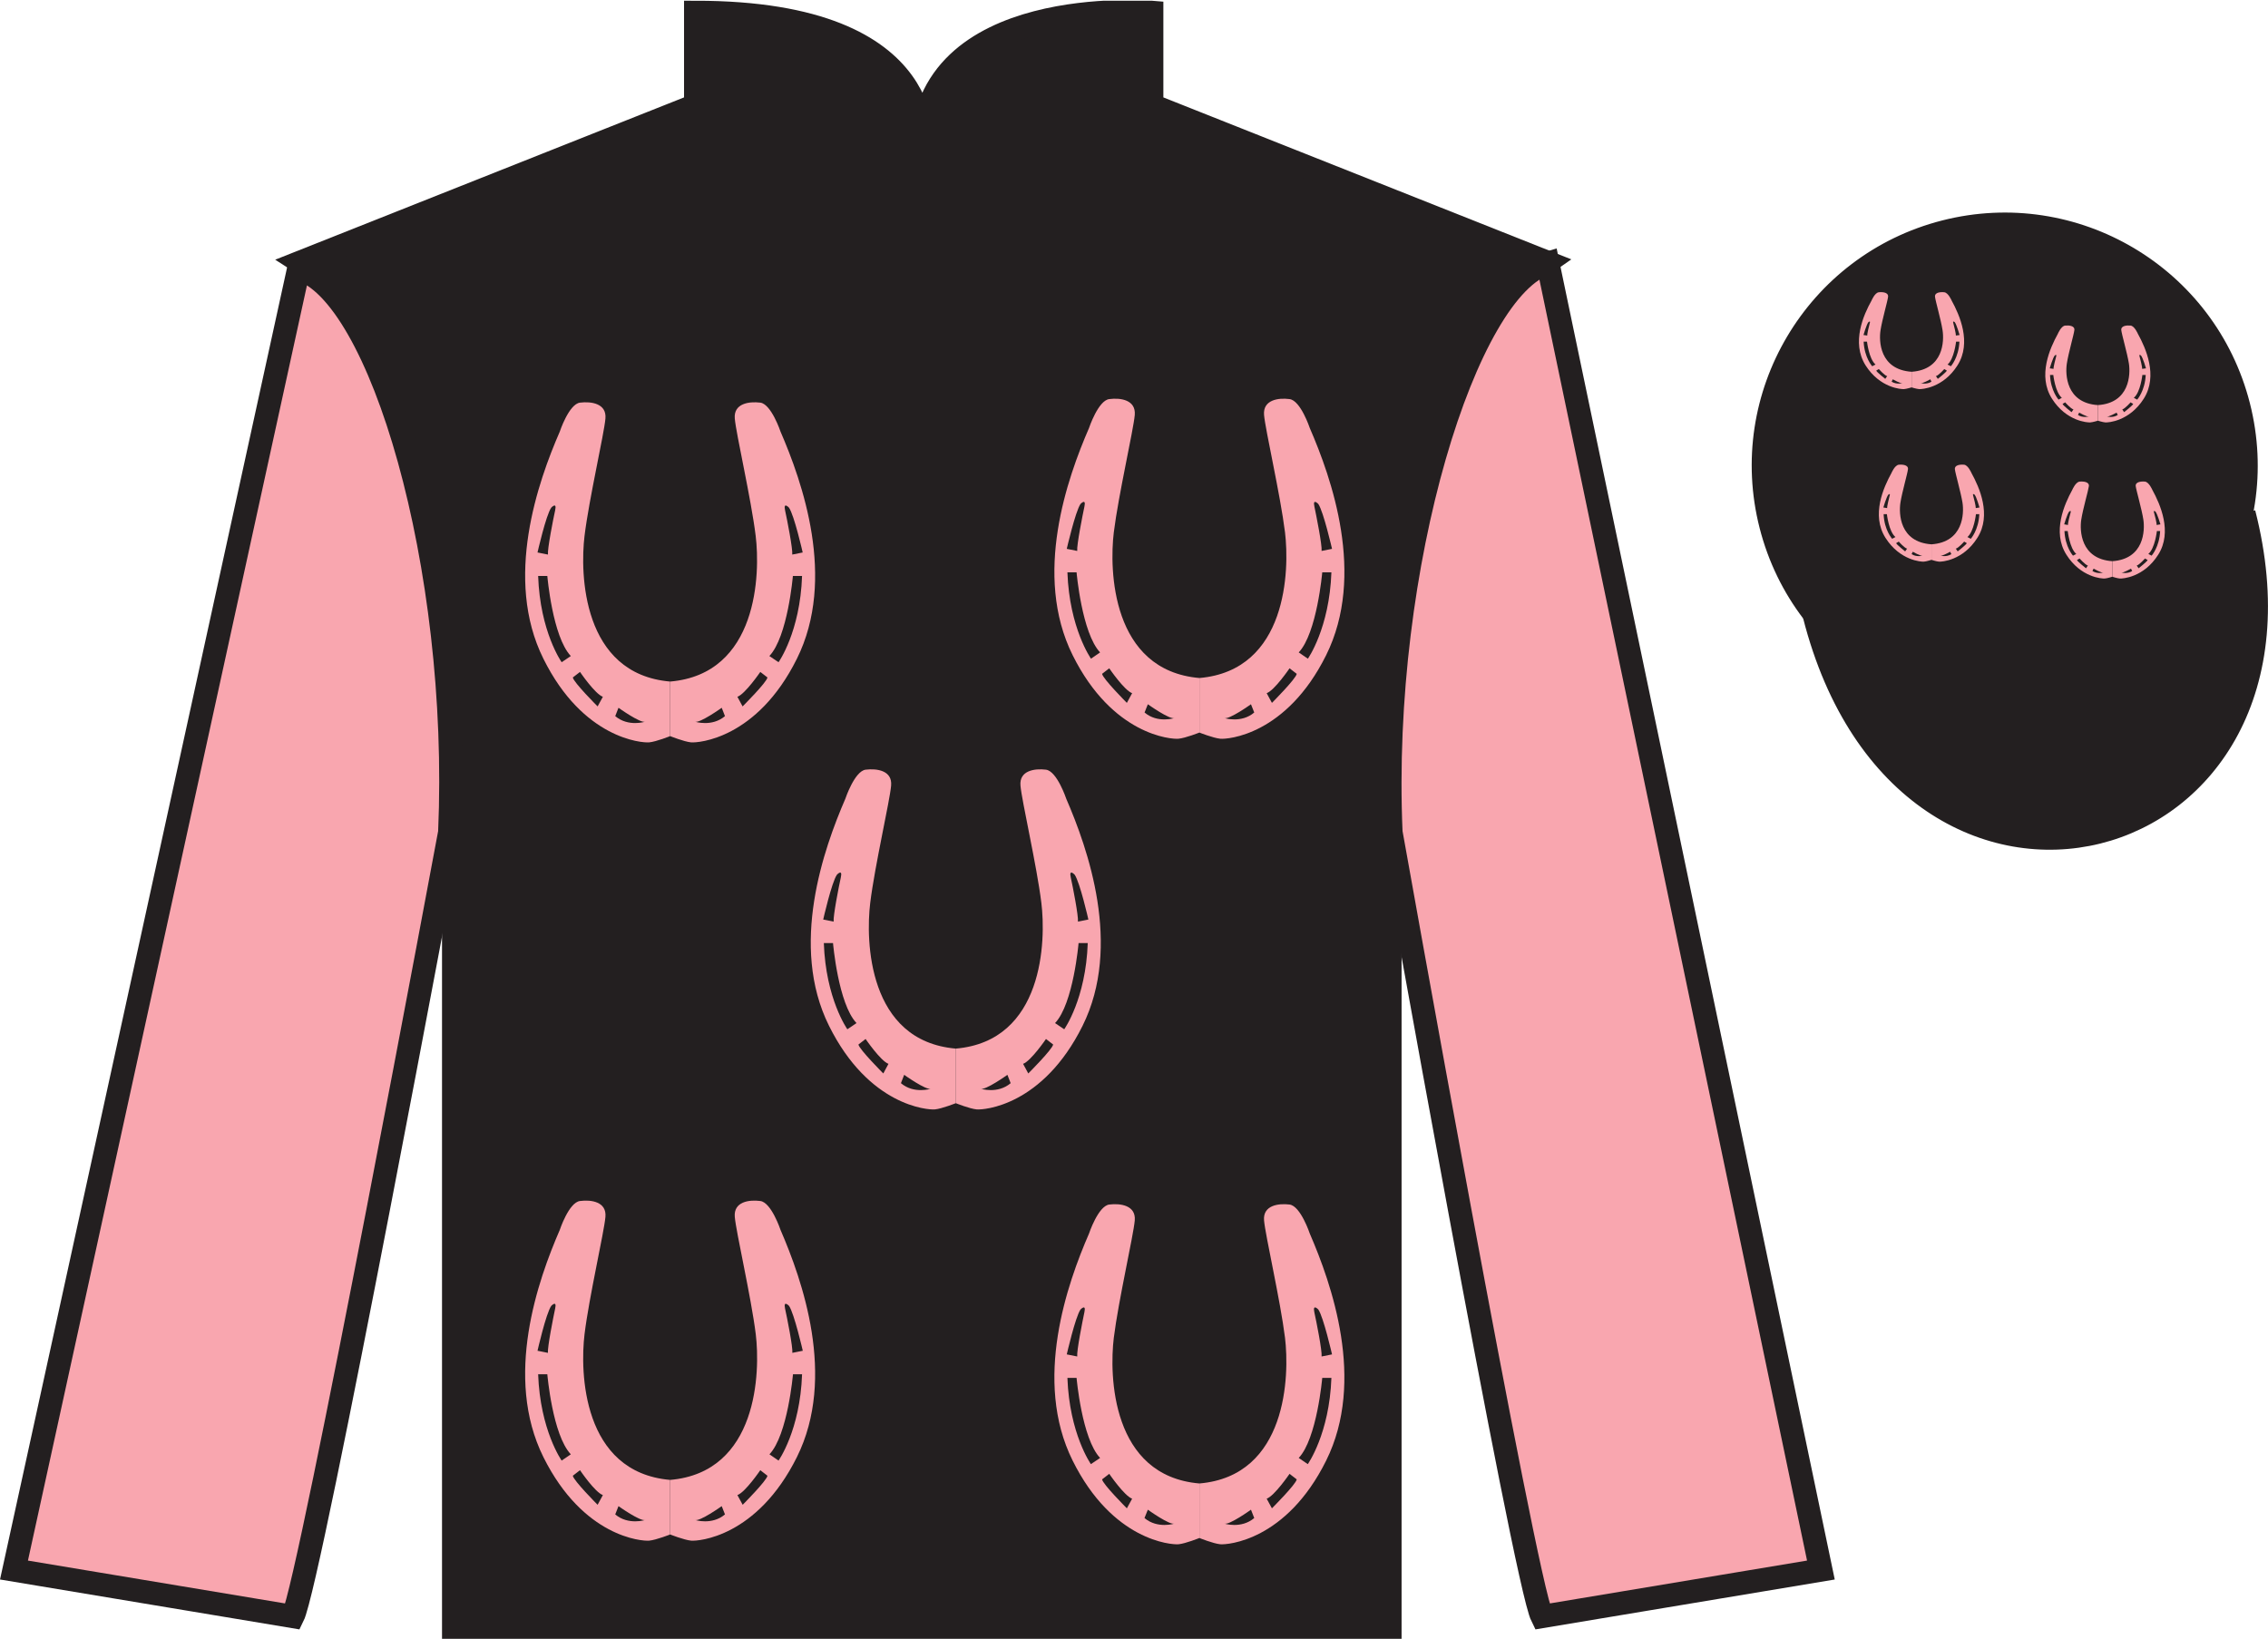 <?xml version="1.0" encoding="UTF-8"?>
<svg xmlns="http://www.w3.org/2000/svg" xmlns:xlink="http://www.w3.org/1999/xlink" width="97.59pt" height="70.53pt" viewBox="0 0 97.59 70.53" version="1.1">
<defs>
<clipPath id="clip1">
  <path d="M 0 70.531 L 97.59 70.531 L 97.59 0.031 L 0 0.031 L 0 70.531 Z M 0 70.531 "/>
</clipPath>
</defs>
<g id="surface0">
<g clip-path="url(#clip1)" clip-rule="nonzero">
<path style=" stroke:none;fill-rule:nonzero;fill:rgb(13.73%,12.16%,12.549%);fill-opacity:1;" d="M 12.934 11.281 C 12.934 11.281 18.02 14.531 19.52 29.863 C 19.52 29.863 19.52 44.863 19.52 70.031 L 59.809 70.031 L 59.809 29.695 C 59.809 29.695 61.602 14.695 66.559 11.281 L 49.559 4.531 L 49.559 0.531 C 49.559 0.531 39.668 -0.305 39.668 6.531 C 39.668 6.531 40.684 0.531 29.934 0.531 L 29.934 4.531 L 12.934 11.281 "/>
<path style="fill:none;stroke-width:10;stroke-linecap:butt;stroke-linejoin:miter;stroke:rgb(13.73%,12.16%,12.549%);stroke-opacity:1;stroke-miterlimit:4;" d="M 129.336 592.487 C 129.336 592.487 180.195 559.987 195.195 406.667 C 195.195 406.667 195.195 256.667 195.195 4.987 L 598.086 4.987 L 598.086 408.347 C 598.086 408.347 616.016 558.347 665.586 592.487 L 495.586 659.987 L 495.586 699.987 C 495.586 699.987 396.68 708.347 396.68 639.987 C 396.68 639.987 406.836 699.987 299.336 699.987 L 299.336 659.987 L 129.336 592.487 Z M 129.336 592.487 " transform="matrix(0.1,0,0,-0.1,0,70.53)"/>
<path style=" stroke:none;fill-rule:nonzero;fill:rgb(97.421%,65.107%,68.362%);fill-opacity:1;" d="M 12.602 69.57 C 13.352 68.07 19.352 35.82 19.352 35.82 C 19.852 24.32 16.352 12.57 12.852 11.57 L 0.602 67.57 L 12.602 69.57 "/>
<path style="fill:none;stroke-width:10;stroke-linecap:butt;stroke-linejoin:miter;stroke:rgb(13.73%,12.16%,12.549%);stroke-opacity:1;stroke-miterlimit:4;" d="M 126.016 9.597 C 133.516 24.597 193.516 347.097 193.516 347.097 C 198.516 462.097 163.516 579.597 128.516 589.597 L 6.016 29.597 L 126.016 9.597 Z M 126.016 9.597 " transform="matrix(0.1,0,0,-0.1,0,70.53)"/>
<path style=" stroke:none;fill-rule:nonzero;fill:rgb(97.421%,65.107%,68.362%);fill-opacity:1;" d="M 78.352 67.57 L 66.602 11.32 C 63.102 12.32 59.352 24.32 59.852 35.82 C 59.852 35.82 65.602 68.07 66.352 69.57 L 78.352 67.57 "/>
<path style="fill:none;stroke-width:10;stroke-linecap:butt;stroke-linejoin:miter;stroke:rgb(13.73%,12.16%,12.549%);stroke-opacity:1;stroke-miterlimit:4;" d="M 783.516 29.597 L 666.016 592.097 C 631.016 582.097 593.516 462.097 598.516 347.097 C 598.516 347.097 656.016 24.597 663.516 9.597 L 783.516 29.597 Z M 783.516 29.597 " transform="matrix(0.1,0,0,-0.1,0,70.53)"/>
<path style="fill-rule:nonzero;fill:rgb(13.73%,12.16%,12.549%);fill-opacity:1;stroke-width:10;stroke-linecap:butt;stroke-linejoin:miter;stroke:rgb(13.73%,12.16%,12.549%);stroke-opacity:1;stroke-miterlimit:4;" d="M 780.703 440.495 C 820.391 284.87 1004.336 332.448 965.547 484.441 " transform="matrix(0.1,0,0,-0.1,0,70.53)"/>
<path style=" stroke:none;fill-rule:nonzero;fill:rgb(97.855%,69.792%,23.972%);fill-opacity:1;" d="M 86.691 21.727 C 87.625 21.488 88.191 20.539 87.953 19.605 C 87.715 18.668 86.762 18.105 85.828 18.344 C 84.895 18.582 84.332 19.531 84.57 20.469 C 84.809 21.402 85.758 21.965 86.691 21.727 "/>
<path style="fill:none;stroke-width:10;stroke-linecap:butt;stroke-linejoin:miter;stroke:rgb(13.73%,12.16%,12.549%);stroke-opacity:1;stroke-miterlimit:4;" d="M 866.914 488.034 C 876.25 490.417 881.914 499.909 879.531 509.245 C 877.148 518.62 867.617 524.245 858.281 521.862 C 848.945 519.48 843.32 509.988 845.703 500.613 C 848.086 491.277 857.578 485.652 866.914 488.034 Z M 866.914 488.034 " transform="matrix(0.1,0,0,-0.1,0,70.53)"/>
<path style=" stroke:none;fill-rule:nonzero;fill:rgb(13.73%,12.16%,12.549%);fill-opacity:1;" d="M 88.828 30.098 C 94.387 28.68 97.742 23.023 96.324 17.469 C 94.906 11.91 89.25 8.555 83.691 9.973 C 78.137 11.391 74.781 17.047 76.199 22.602 C 77.617 28.16 83.27 31.516 88.828 30.098 "/>
<path style="fill:none;stroke-width:10;stroke-linecap:butt;stroke-linejoin:miter;stroke:rgb(13.73%,12.16%,12.549%);stroke-opacity:1;stroke-miterlimit:4;" d="M 888.281 404.323 C 943.867 418.503 977.422 475.066 963.242 530.612 C 949.062 586.198 892.5 619.753 836.914 605.573 C 781.367 591.394 747.812 534.831 761.992 479.284 C 776.172 423.698 832.695 390.144 888.281 404.323 Z M 888.281 404.323 " transform="matrix(0.1,0,0,-0.1,0,70.53)"/>
<path style=" stroke:none;fill-rule:nonzero;fill:rgb(97.421%,65.107%,68.362%);fill-opacity:1;" d="M 26.473 30.82 L 26.613 30.461 C 26.613 30.461 27.57 31.145 27.766 31.059 C 27.766 31.059 27.035 31.297 26.473 30.82 Z M 25.715 30.402 C 25.715 30.402 24.676 29.363 24.648 29.156 L 24.957 28.918 C 24.957 28.918 25.602 29.867 25.941 29.988 L 25.715 30.402 Z M 24.168 28.5 C 24.168 28.5 23.238 27.195 23.156 24.789 L 23.551 24.789 C 23.551 24.789 23.773 27.402 24.562 28.234 L 24.168 28.5 Z M 23.719 21.848 C 23.719 21.848 23.973 21.578 23.887 21.965 C 23.801 22.352 23.551 23.629 23.578 23.867 L 23.129 23.777 C 23.129 23.777 23.492 22.172 23.719 21.848 Z M 25.152 23.062 C 25.348 21.461 25.996 18.668 26.051 18.012 C 26.109 17.359 25.434 17.27 24.957 17.328 C 24.477 17.391 24.086 18.578 24.086 18.578 C 23.156 20.715 21.668 24.906 23.383 28.352 C 25.094 31.801 27.625 31.977 27.934 31.949 C 28.246 31.918 28.836 31.68 28.836 31.68 L 28.836 29.332 C 25.039 29.008 24.957 24.668 25.152 23.062 "/>
<path style=" stroke:none;fill-rule:nonzero;fill:rgb(97.421%,65.107%,68.362%);fill-opacity:1;" d="M 33.5 28.5 L 33.105 28.234 C 33.895 27.402 34.117 24.789 34.117 24.789 L 34.512 24.789 C 34.43 27.195 33.5 28.5 33.5 28.5 Z M 33.949 21.848 C 34.176 22.172 34.539 23.777 34.539 23.777 L 34.09 23.867 C 34.117 23.629 33.867 22.352 33.781 21.965 C 33.699 21.578 33.949 21.848 33.949 21.848 Z M 31.953 30.402 L 31.73 29.988 C 32.066 29.867 32.715 28.918 32.715 28.918 L 33.023 29.156 C 32.996 29.363 31.953 30.402 31.953 30.402 Z M 29.902 31.059 C 30.098 31.145 31.055 30.461 31.055 30.461 L 31.195 30.82 C 30.633 31.297 29.902 31.059 29.902 31.059 Z M 33.586 18.578 C 33.586 18.578 33.191 17.391 32.715 17.328 C 32.234 17.27 31.562 17.359 31.617 18.012 C 31.672 18.668 32.32 21.461 32.516 23.062 C 32.715 24.668 32.629 29.008 28.836 29.332 L 28.836 31.68 C 28.836 31.68 29.426 31.918 29.734 31.949 C 30.043 31.977 32.574 31.801 34.289 28.352 C 36.004 24.906 34.512 20.715 33.586 18.578 "/>
<path style=" stroke:none;fill-rule:nonzero;fill:rgb(97.421%,65.107%,68.362%);fill-opacity:1;" d="M 38.766 46.617 L 38.906 46.258 C 38.906 46.258 39.863 46.941 40.059 46.855 C 40.059 46.855 39.328 47.094 38.766 46.617 Z M 38.008 46.199 C 38.008 46.199 36.969 45.16 36.938 44.953 L 37.246 44.715 C 37.246 44.715 37.895 45.664 38.23 45.785 L 38.008 46.199 Z M 36.461 44.297 C 36.461 44.297 35.531 42.992 35.449 40.586 L 35.844 40.586 C 35.844 40.586 36.066 43.199 36.855 44.031 L 36.461 44.297 Z M 36.012 37.645 C 36.012 37.645 36.266 37.375 36.18 37.762 C 36.094 38.148 35.844 39.426 35.871 39.664 L 35.422 39.574 C 35.422 39.574 35.785 37.969 36.012 37.645 Z M 37.445 38.859 C 37.641 37.258 38.289 34.465 38.344 33.809 C 38.402 33.156 37.727 33.066 37.246 33.125 C 36.77 33.188 36.375 34.375 36.375 34.375 C 35.449 36.512 33.957 40.703 35.672 44.148 C 37.387 47.598 39.918 47.773 40.227 47.746 C 40.535 47.715 41.129 47.477 41.129 47.477 L 41.129 45.129 C 37.332 44.805 37.246 40.465 37.445 38.859 "/>
<path style=" stroke:none;fill-rule:nonzero;fill:rgb(97.421%,65.107%,68.362%);fill-opacity:1;" d="M 45.793 44.297 L 45.398 44.031 C 46.188 43.199 46.41 40.586 46.41 40.586 L 46.805 40.586 C 46.723 42.992 45.793 44.297 45.793 44.297 Z M 46.242 37.645 C 46.469 37.969 46.832 39.574 46.832 39.574 L 46.383 39.664 C 46.41 39.426 46.16 38.148 46.074 37.762 C 45.988 37.375 46.242 37.645 46.242 37.645 Z M 44.246 46.199 L 44.023 45.785 C 44.359 45.664 45.008 44.715 45.008 44.715 L 45.316 44.953 C 45.285 45.16 44.246 46.199 44.246 46.199 Z M 42.195 46.855 C 42.391 46.941 43.348 46.258 43.348 46.258 L 43.488 46.617 C 42.926 47.094 42.195 46.855 42.195 46.855 Z M 45.879 34.375 C 45.879 34.375 45.484 33.188 45.008 33.125 C 44.527 33.066 43.852 33.156 43.91 33.809 C 43.965 34.465 44.613 37.258 44.809 38.859 C 45.008 40.465 44.922 44.805 41.125 45.129 L 41.125 47.477 C 41.125 47.477 41.715 47.715 42.027 47.746 C 42.336 47.773 44.867 47.598 46.582 44.148 C 48.293 40.703 46.805 36.512 45.879 34.375 "/>
<path style=" stroke:none;fill-rule:nonzero;fill:rgb(97.421%,65.107%,68.362%);fill-opacity:1;" d="M 26.473 65.176 L 26.613 64.82 C 26.613 64.82 27.57 65.504 27.77 65.414 C 27.77 65.414 27.035 65.652 26.473 65.176 Z M 25.715 64.762 C 25.715 64.762 24.676 63.719 24.648 63.512 L 24.957 63.273 C 24.957 63.273 25.602 64.227 25.941 64.344 L 25.715 64.762 Z M 24.168 62.859 C 24.168 62.859 23.242 61.551 23.156 59.145 L 23.551 59.145 C 23.551 59.145 23.773 61.758 24.562 62.59 L 24.168 62.859 Z M 23.719 56.203 C 23.719 56.203 23.973 55.934 23.887 56.32 C 23.805 56.707 23.551 57.984 23.578 58.223 L 23.129 58.133 C 23.129 58.133 23.492 56.531 23.719 56.203 Z M 25.152 57.422 C 25.348 55.816 25.996 53.023 26.051 52.371 C 26.109 51.715 25.434 51.625 24.957 51.688 C 24.477 51.746 24.086 52.934 24.086 52.934 C 23.156 55.074 21.668 59.262 23.383 62.711 C 25.098 66.156 27.625 66.336 27.938 66.305 C 28.246 66.273 28.836 66.039 28.836 66.039 L 28.836 63.691 C 25.039 63.363 24.957 59.023 25.152 57.422 "/>
<path style=" stroke:none;fill-rule:nonzero;fill:rgb(97.421%,65.107%,68.362%);fill-opacity:1;" d="M 33.5 62.859 L 33.109 62.59 C 33.895 61.758 34.121 59.145 34.121 59.145 L 34.512 59.145 C 34.43 61.551 33.5 62.859 33.5 62.859 Z M 33.953 56.203 C 34.176 56.531 34.543 58.133 34.543 58.133 L 34.094 58.223 C 34.121 57.984 33.867 56.707 33.781 56.32 C 33.699 55.934 33.953 56.203 33.953 56.203 Z M 31.957 64.762 L 31.73 64.344 C 32.066 64.227 32.715 63.273 32.715 63.273 L 33.023 63.512 C 32.996 63.719 31.957 64.762 31.957 64.762 Z M 29.902 65.414 C 30.098 65.504 31.055 64.82 31.055 64.82 L 31.195 65.176 C 30.633 65.652 29.902 65.414 29.902 65.414 Z M 33.586 52.934 C 33.586 52.934 33.191 51.746 32.715 51.688 C 32.234 51.625 31.562 51.715 31.617 52.371 C 31.672 53.023 32.32 55.816 32.52 57.422 C 32.715 59.023 32.629 63.363 28.836 63.691 L 28.836 66.039 C 28.836 66.039 29.426 66.273 29.734 66.305 C 30.043 66.336 32.574 66.156 34.289 62.711 C 36.004 59.262 34.512 55.074 33.586 52.934 "/>
<path style=" stroke:none;fill-rule:nonzero;fill:rgb(97.421%,65.107%,68.362%);fill-opacity:1;" d="M 49.246 65.332 L 49.391 64.973 C 49.391 64.973 50.344 65.66 50.543 65.57 C 50.543 65.57 49.809 65.809 49.246 65.332 Z M 48.488 64.914 C 48.488 64.914 47.449 63.875 47.422 63.668 L 47.73 63.43 C 47.73 63.43 48.379 64.379 48.715 64.5 L 48.488 64.914 Z M 46.941 63.012 C 46.941 63.012 46.016 61.707 45.93 59.301 L 46.324 59.301 C 46.324 59.301 46.551 61.914 47.336 62.746 L 46.941 63.012 Z M 46.492 56.359 C 46.492 56.359 46.746 56.09 46.66 56.477 C 46.578 56.863 46.324 58.141 46.352 58.379 L 45.902 58.289 C 45.902 58.289 46.27 56.684 46.492 56.359 Z M 47.926 57.574 C 48.125 55.973 48.77 53.18 48.828 52.523 C 48.883 51.871 48.207 51.781 47.73 51.84 C 47.254 51.902 46.859 53.09 46.859 53.09 C 45.93 55.227 44.441 59.418 46.156 62.863 C 47.871 66.312 50.402 66.488 50.711 66.461 C 51.02 66.43 51.609 66.191 51.609 66.191 L 51.609 63.844 C 47.812 63.52 47.73 59.18 47.926 57.574 "/>
<path style=" stroke:none;fill-rule:nonzero;fill:rgb(97.421%,65.107%,68.362%);fill-opacity:1;" d="M 56.273 63.012 L 55.883 62.746 C 56.668 61.914 56.895 59.301 56.895 59.301 L 57.289 59.301 C 57.203 61.707 56.273 63.012 56.273 63.012 Z M 56.727 56.359 C 56.949 56.684 57.316 58.289 57.316 58.289 L 56.867 58.379 C 56.895 58.141 56.641 56.863 56.555 56.477 C 56.473 56.09 56.727 56.359 56.727 56.359 Z M 54.73 64.914 L 54.504 64.5 C 54.84 64.379 55.488 63.43 55.488 63.43 L 55.797 63.668 C 55.77 63.875 54.73 64.914 54.73 64.914 Z M 52.676 65.57 C 52.875 65.66 53.828 64.973 53.828 64.973 L 53.969 65.332 C 53.406 65.809 52.676 65.57 52.676 65.57 Z M 56.359 53.09 C 56.359 53.09 55.965 51.902 55.488 51.84 C 55.012 51.781 54.336 51.871 54.391 52.523 C 54.449 53.18 55.094 55.973 55.293 57.574 C 55.488 59.18 55.402 63.52 51.609 63.844 L 51.609 66.191 C 51.609 66.191 52.199 66.43 52.508 66.461 C 52.816 66.488 55.348 66.312 57.062 62.863 C 58.777 59.418 57.285 55.227 56.359 53.09 "/>
<path style=" stroke:none;fill-rule:nonzero;fill:rgb(97.421%,65.107%,68.362%);fill-opacity:1;" d="M 49.25 30.664 L 49.391 30.309 C 49.391 30.309 50.344 30.992 50.543 30.902 C 50.543 30.902 49.809 31.141 49.25 30.664 Z M 48.488 30.25 C 48.488 30.25 47.449 29.207 47.422 29 L 47.73 28.762 C 47.73 28.762 48.379 29.715 48.715 29.832 L 48.488 30.25 Z M 46.945 28.348 C 46.945 28.348 46.016 27.039 45.93 24.633 L 46.324 24.633 C 46.324 24.633 46.551 27.246 47.336 28.078 L 46.945 28.348 Z M 46.492 21.691 C 46.492 21.691 46.746 21.422 46.66 21.809 C 46.578 22.195 46.324 23.473 46.352 23.711 L 45.902 23.621 C 45.902 23.621 46.27 22.02 46.492 21.691 Z M 47.926 22.91 C 48.125 21.305 48.77 18.512 48.828 17.859 C 48.883 17.203 48.207 17.113 47.73 17.176 C 47.254 17.234 46.859 18.422 46.859 18.422 C 45.93 20.562 44.441 24.75 46.156 28.199 C 47.871 31.645 50.402 31.824 50.711 31.793 C 51.02 31.762 51.609 31.527 51.609 31.527 L 51.609 29.18 C 47.816 28.852 47.73 24.512 47.926 22.91 "/>
<path style=" stroke:none;fill-rule:nonzero;fill:rgb(97.421%,65.107%,68.362%);fill-opacity:1;" d="M 56.277 28.348 L 55.883 28.078 C 56.668 27.246 56.895 24.633 56.895 24.633 L 57.289 24.633 C 57.203 27.039 56.277 28.348 56.277 28.348 Z M 56.727 21.691 C 56.949 22.02 57.316 23.621 57.316 23.621 L 56.867 23.711 C 56.895 23.473 56.641 22.195 56.559 21.809 C 56.473 21.422 56.727 21.691 56.727 21.691 Z M 54.73 30.25 L 54.504 29.832 C 54.84 29.715 55.488 28.762 55.488 28.762 L 55.797 29 C 55.77 29.207 54.73 30.25 54.73 30.25 Z M 52.676 30.902 C 52.875 30.992 53.828 30.309 53.828 30.309 L 53.969 30.664 C 53.41 31.141 52.676 30.902 52.676 30.902 Z M 56.359 18.422 C 56.359 18.422 55.965 17.234 55.488 17.176 C 55.012 17.113 54.336 17.203 54.391 17.859 C 54.449 18.512 55.094 21.305 55.293 22.91 C 55.488 24.512 55.406 28.852 51.609 29.18 L 51.609 31.527 C 51.609 31.527 52.199 31.762 52.508 31.793 C 52.816 31.824 55.348 31.645 57.062 28.199 C 58.777 24.75 57.289 20.562 56.359 18.422 "/>
<path style=" stroke:none;fill-rule:nonzero;fill:rgb(97.421%,65.107%,68.362%);fill-opacity:1;" d="M 81.395 16.426 L 81.445 16.324 C 81.445 16.324 81.793 16.52 81.863 16.492 C 81.863 16.492 81.602 16.559 81.395 16.426 Z M 81.121 16.305 C 81.121 16.305 80.742 16.008 80.734 15.949 L 80.844 15.883 C 80.844 15.883 81.082 16.152 81.203 16.188 L 81.121 16.305 Z M 80.559 15.762 C 80.559 15.762 80.223 15.391 80.191 14.703 L 80.336 14.703 C 80.336 14.703 80.418 15.449 80.703 15.688 L 80.559 15.762 Z M 80.398 13.863 C 80.398 13.863 80.488 13.789 80.457 13.898 C 80.426 14.008 80.336 14.375 80.348 14.441 L 80.184 14.418 C 80.184 14.418 80.316 13.957 80.398 13.863 Z M 80.918 14.211 C 80.988 13.754 81.223 12.957 81.242 12.773 C 81.262 12.586 81.02 12.559 80.844 12.578 C 80.672 12.594 80.531 12.934 80.531 12.934 C 80.191 13.543 79.652 14.738 80.273 15.723 C 80.895 16.703 81.812 16.754 81.926 16.746 C 82.039 16.738 82.254 16.672 82.254 16.672 L 82.254 16 C 80.875 15.906 80.844 14.672 80.918 14.211 "/>
<path style=" stroke:none;fill-rule:nonzero;fill:rgb(97.421%,65.107%,68.362%);fill-opacity:1;" d="M 83.945 15.762 L 83.801 15.688 C 84.086 15.449 84.168 14.703 84.168 14.703 L 84.312 14.703 C 84.281 15.391 83.945 15.762 83.945 15.762 Z M 84.109 13.863 C 84.188 13.957 84.32 14.418 84.32 14.418 L 84.16 14.441 C 84.168 14.375 84.078 14.008 84.047 13.898 C 84.016 13.789 84.109 13.863 84.109 13.863 Z M 83.383 16.305 L 83.301 16.188 C 83.426 16.152 83.66 15.883 83.66 15.883 L 83.77 15.949 C 83.762 16.008 83.383 16.305 83.383 16.305 Z M 82.641 16.492 C 82.711 16.52 83.059 16.324 83.059 16.324 L 83.109 16.426 C 82.906 16.559 82.641 16.492 82.641 16.492 Z M 83.977 12.934 C 83.977 12.934 83.832 12.594 83.66 12.578 C 83.484 12.559 83.242 12.586 83.262 12.773 C 83.281 12.957 83.516 13.754 83.586 14.211 C 83.66 14.672 83.629 15.906 82.254 16 L 82.254 16.672 C 82.254 16.672 82.465 16.738 82.578 16.746 C 82.691 16.754 83.609 16.703 84.23 15.723 C 84.852 14.738 84.312 13.543 83.977 12.934 "/>
<path style=" stroke:none;fill-rule:nonzero;fill:rgb(97.421%,65.107%,68.362%);fill-opacity:1;" d="M 89.414 17.859 L 89.465 17.758 C 89.465 17.758 89.809 17.953 89.883 17.926 C 89.883 17.926 89.617 17.996 89.414 17.859 Z M 89.137 17.738 C 89.137 17.738 88.762 17.445 88.75 17.383 L 88.863 17.316 C 88.863 17.316 89.098 17.586 89.219 17.621 L 89.137 17.738 Z M 88.578 17.199 C 88.578 17.199 88.238 16.824 88.211 16.137 L 88.352 16.137 C 88.352 16.137 88.434 16.883 88.719 17.121 L 88.578 17.199 Z M 88.414 15.301 C 88.414 15.301 88.504 15.223 88.477 15.332 C 88.445 15.445 88.352 15.809 88.363 15.875 L 88.199 15.852 C 88.199 15.852 88.332 15.395 88.414 15.301 Z M 88.934 15.648 C 89.004 15.188 89.238 14.395 89.258 14.207 C 89.281 14.02 89.035 13.996 88.863 14.012 C 88.688 14.027 88.547 14.367 88.547 14.367 C 88.211 14.977 87.668 16.172 88.293 17.156 C 88.914 18.137 89.832 18.188 89.941 18.18 C 90.055 18.172 90.27 18.105 90.27 18.105 L 90.27 17.434 C 88.895 17.344 88.863 16.105 88.934 15.648 "/>
<path style=" stroke:none;fill-rule:nonzero;fill:rgb(97.421%,65.107%,68.362%);fill-opacity:1;" d="M 91.961 17.199 L 91.816 17.121 C 92.105 16.883 92.184 16.137 92.184 16.137 L 92.328 16.137 C 92.297 16.824 91.961 17.199 91.961 17.199 Z M 92.125 15.301 C 92.207 15.395 92.34 15.852 92.34 15.852 L 92.176 15.875 C 92.184 15.809 92.094 15.445 92.062 15.332 C 92.031 15.223 92.125 15.301 92.125 15.301 Z M 91.398 17.738 L 91.32 17.621 C 91.441 17.586 91.676 17.316 91.676 17.316 L 91.789 17.383 C 91.777 17.445 91.398 17.738 91.398 17.738 Z M 90.656 17.926 C 90.727 17.953 91.074 17.758 91.074 17.758 L 91.125 17.859 C 90.922 17.996 90.656 17.926 90.656 17.926 Z M 91.992 14.367 C 91.992 14.367 91.848 14.027 91.676 14.012 C 91.504 13.996 91.258 14.02 91.277 14.207 C 91.297 14.395 91.531 15.188 91.605 15.648 C 91.676 16.105 91.645 17.344 90.27 17.434 L 90.27 18.105 C 90.27 18.105 90.484 18.172 90.594 18.18 C 90.707 18.188 91.625 18.137 92.246 17.156 C 92.867 16.172 92.328 14.977 91.992 14.367 "/>
<path style=" stroke:none;fill-rule:nonzero;fill:rgb(97.421%,65.107%,68.362%);fill-opacity:1;" d="M 82.254 23.848 L 82.305 23.746 C 82.305 23.746 82.648 23.941 82.723 23.918 C 82.723 23.918 82.457 23.984 82.254 23.848 Z M 81.977 23.73 C 81.977 23.73 81.602 23.434 81.59 23.375 L 81.703 23.309 C 81.703 23.309 81.938 23.578 82.059 23.613 L 81.977 23.73 Z M 81.418 23.188 C 81.418 23.188 81.078 22.816 81.051 22.129 L 81.191 22.129 C 81.191 22.129 81.273 22.875 81.559 23.113 L 81.418 23.188 Z M 81.254 21.289 C 81.254 21.289 81.344 21.215 81.312 21.324 C 81.285 21.434 81.191 21.797 81.203 21.867 L 81.039 21.84 C 81.039 21.84 81.172 21.383 81.254 21.289 Z M 81.773 21.637 C 81.844 21.18 82.078 20.383 82.098 20.195 C 82.121 20.012 81.875 19.984 81.703 20 C 81.527 20.02 81.387 20.359 81.387 20.359 C 81.051 20.969 80.508 22.164 81.129 23.145 C 81.754 24.129 82.672 24.18 82.781 24.172 C 82.895 24.164 83.109 24.094 83.109 24.094 L 83.109 23.426 C 81.73 23.332 81.703 22.094 81.773 21.637 "/>
<path style=" stroke:none;fill-rule:nonzero;fill:rgb(97.421%,65.107%,68.362%);fill-opacity:1;" d="M 84.801 23.188 L 84.656 23.113 C 84.941 22.875 85.023 22.129 85.023 22.129 L 85.168 22.129 C 85.137 22.816 84.801 23.188 84.801 23.188 Z M 84.965 21.289 C 85.047 21.383 85.176 21.84 85.176 21.84 L 85.016 21.867 C 85.023 21.797 84.934 21.434 84.902 21.324 C 84.871 21.215 84.965 21.289 84.965 21.289 Z M 84.238 23.73 L 84.156 23.613 C 84.281 23.578 84.516 23.309 84.516 23.309 L 84.629 23.375 C 84.617 23.434 84.238 23.73 84.238 23.73 Z M 83.496 23.918 C 83.566 23.941 83.914 23.746 83.914 23.746 L 83.965 23.848 C 83.762 23.984 83.496 23.918 83.496 23.918 Z M 84.832 20.359 C 84.832 20.359 84.688 20.02 84.516 20 C 84.34 19.984 84.098 20.012 84.117 20.195 C 84.137 20.383 84.371 21.18 84.445 21.637 C 84.516 22.094 84.484 23.332 83.109 23.426 L 83.109 24.094 C 83.109 24.094 83.32 24.164 83.434 24.172 C 83.547 24.18 84.465 24.129 85.086 23.145 C 85.707 22.164 85.168 20.969 84.832 20.359 "/>
<path style=" stroke:none;fill-rule:nonzero;fill:rgb(97.421%,65.107%,68.362%);fill-opacity:1;" d="M 90.035 24.574 L 90.086 24.473 C 90.086 24.473 90.434 24.668 90.504 24.645 C 90.504 24.645 90.238 24.711 90.035 24.574 Z M 89.758 24.457 C 89.758 24.457 89.383 24.16 89.371 24.102 L 89.484 24.035 C 89.484 24.035 89.719 24.305 89.84 24.34 L 89.758 24.457 Z M 89.199 23.914 C 89.199 23.914 88.863 23.543 88.832 22.855 L 88.973 22.855 C 88.973 22.855 89.055 23.602 89.34 23.84 L 89.199 23.914 Z M 89.035 22.016 C 89.035 22.016 89.129 21.941 89.098 22.051 C 89.066 22.16 88.973 22.523 88.984 22.594 L 88.82 22.566 C 88.82 22.566 88.953 22.109 89.035 22.016 Z M 89.555 22.363 C 89.625 21.906 89.859 21.109 89.883 20.922 C 89.902 20.738 89.656 20.711 89.484 20.727 C 89.309 20.746 89.168 21.082 89.168 21.082 C 88.832 21.695 88.293 22.891 88.914 23.871 C 89.535 24.855 90.453 24.906 90.562 24.898 C 90.676 24.891 90.891 24.82 90.891 24.82 L 90.891 24.152 C 89.516 24.059 89.484 22.82 89.555 22.363 "/>
<path style=" stroke:none;fill-rule:nonzero;fill:rgb(97.421%,65.107%,68.362%);fill-opacity:1;" d="M 92.582 23.914 L 92.441 23.84 C 92.727 23.602 92.809 22.855 92.809 22.855 L 92.949 22.855 C 92.918 23.543 92.582 23.914 92.582 23.914 Z M 92.746 22.016 C 92.828 22.109 92.961 22.566 92.961 22.566 L 92.797 22.594 C 92.809 22.523 92.715 22.16 92.684 22.051 C 92.652 21.941 92.746 22.016 92.746 22.016 Z M 92.023 24.457 L 91.941 24.34 C 92.062 24.305 92.297 24.035 92.297 24.035 L 92.41 24.102 C 92.398 24.16 92.023 24.457 92.023 24.457 Z M 91.277 24.645 C 91.348 24.668 91.695 24.473 91.695 24.473 L 91.746 24.574 C 91.543 24.711 91.277 24.645 91.277 24.645 Z M 92.613 21.082 C 92.613 21.082 92.469 20.746 92.297 20.727 C 92.125 20.711 91.879 20.738 91.898 20.922 C 91.922 21.109 92.156 21.906 92.227 22.363 C 92.297 22.82 92.266 24.059 90.891 24.152 L 90.891 24.82 C 90.891 24.82 91.105 24.891 91.215 24.898 C 91.328 24.906 92.246 24.855 92.867 23.871 C 93.488 22.891 92.949 21.695 92.613 21.082 "/>
</g>
</g>
</svg>
